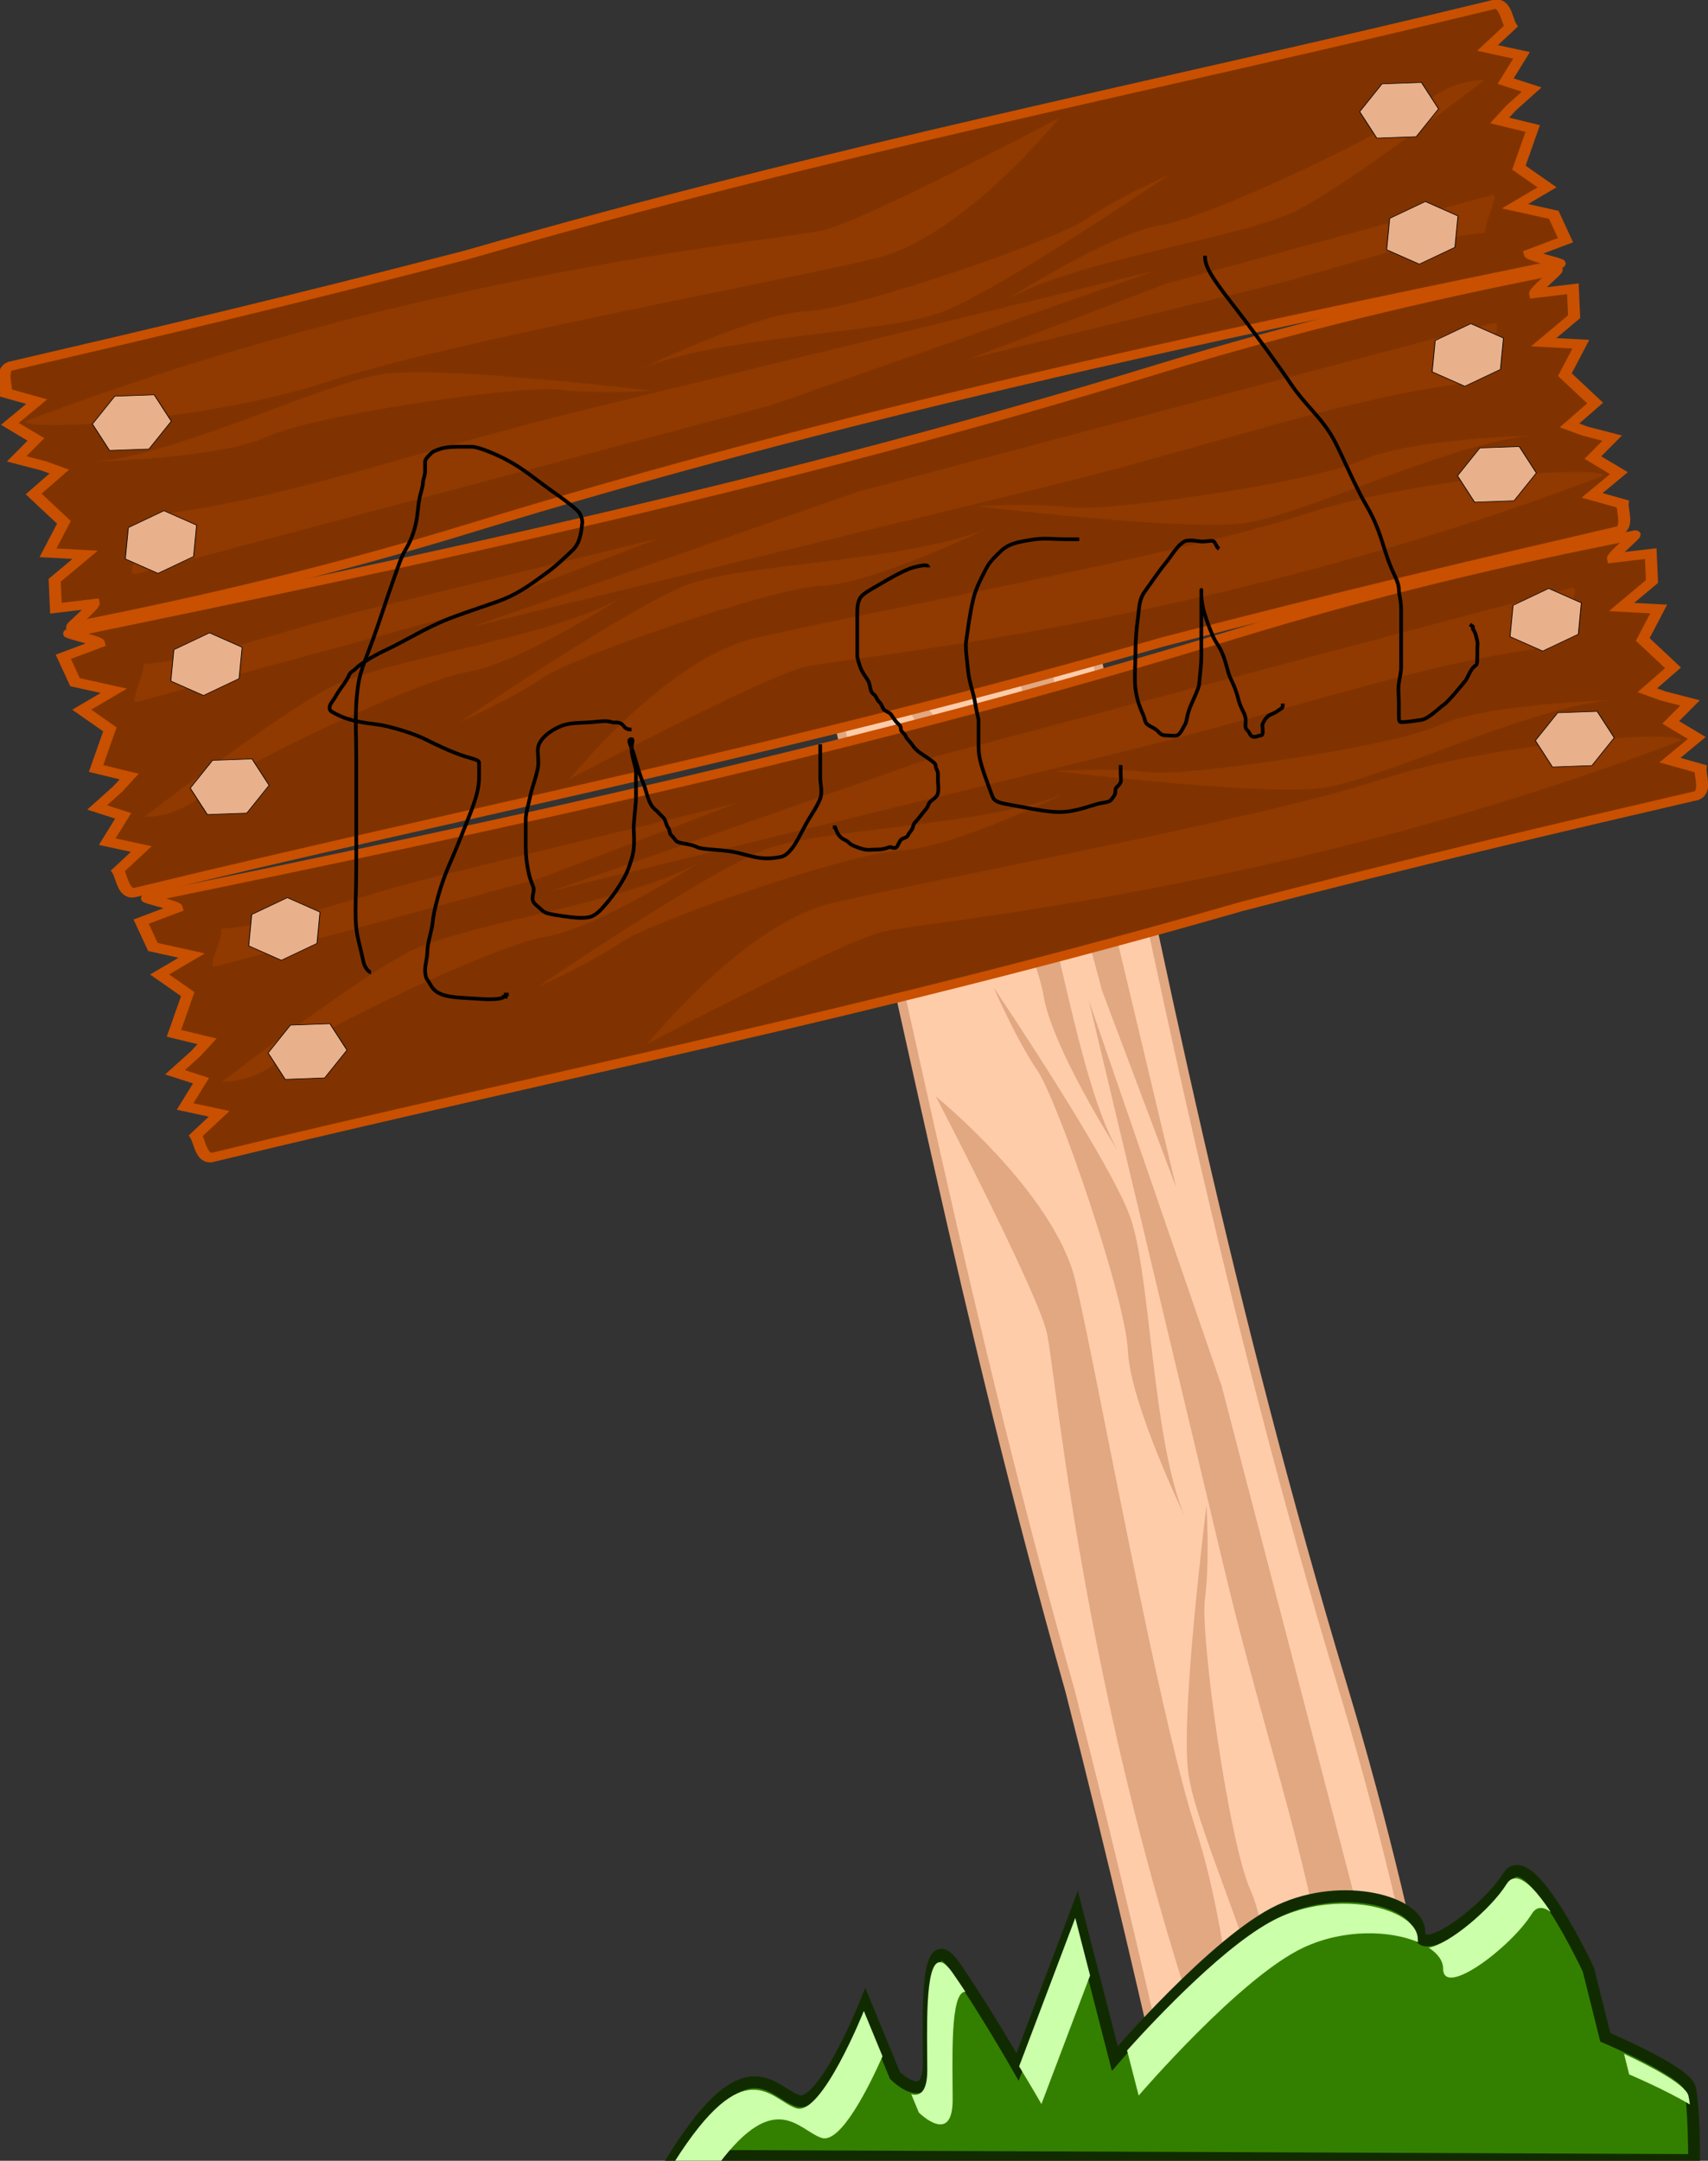 <?xml version="1.0"?><svg width="2308.205" height="2919.085" xmlns="http://www.w3.org/2000/svg">
 <rect width="100%" height="100%" fill="#333333" stroke="none"/>
 <title>Rascal Sign</title>

 <g>
  <title>Layer 1</title>
  <g id="layer1">
   <g id="g9382">
    <g id="g9219">
     <g id="g7053">
      <g id="g6580-8-1" transform="matrix(-0.237, -0.994, 0.764, -0.182, -4678.71, 1079.88)">
       <path d="m-3155.592,7230.173c-13.727,2.571 -10.479,33.184 -13.312,43.25l36.656,26.812l-41.406,26.188l28.562,36.656l-30.875,24.625l32.281,22.532l18.594,16.094l-40,26.938l30,59.812l-30,44.375l47.125,18.469l-47.125,30.188l-7.156,47.156l50,7.938c0,5.224 -39.227,29.593 -34.75,29.593c177.035,10.62 357.923,11.537 541.853,-2.519c512.712,-39.182 1000.364,-20.248 1482.115,2.519c4.476,0 -34.75,-24.369 -34.75,-29.593l49.969,-7.938l-7.125,-47.156l-47.156,-30.188l47.156,-18.469l-30,-44.375l30,-59.812l-40,-26.938l18.562,-16.094l32.281,-22.532l-30.844,-24.625l28.562,-36.656l-41.406,-26.188l36.656,-26.812c-2.834,-10.067 0.383,-40.68 -13.344,-43.25c-466.322,-0.327 -885.115,-27.813 -1400.683,0c-240.606,4.828 -432.198,2.653 -620.442,0z" id="path6582-1-3" stroke-width="16" stroke="#e1a781" fill-rule="evenodd" fill="#ffccaa"/>
       <path d="m-1729.913,7242.734c0,0 -280.013,91.437 -337.156,91.437c-57.143,0 -531.433,-97.147 -1085.719,-5.719c-5.714,17.143 234.286,74.268 400,57.125c165.714,-17.143 622.875,17.156 742.875,17.156c120,0 280,-160 280,-160l0,0zm558.352,109.967c0,0 -40.654,-15.551 -82.508,13.783c-41.854,29.333 -308.121,103.586 -378.469,96.718c-70.347,-6.868 -221.875,61.906 -221.875,61.906c104.027,-38.581 322.396,-7.52 399.844,-30.593c77.448,-23.074 283.008,-141.814 283.008,-141.814l0,0zm-435.508,30.033c0,0 -74.286,17.143 -120,40c-45.714,22.857 -319.991,57.143 -388.562,40c-68.572,-17.143 -228.594,28.562 -228.594,28.562c108.571,-22.856 320,40.022 400,28.594c80,-11.429 337.156,-137.156 337.156,-137.156zm-1094.344,11.437c-92.967,0.991 -275.826,50.683 -374.219,29.969c0,0 159.991,45.706 228.562,28.562c68.572,-17.143 342.848,17.143 388.562,40c45.714,22.857 120,40 120,40c0,0 -257.125,-125.696 -337.125,-137.125c-7.5,-1.071 -16.164,-1.509 -25.781,-1.407zm-317.094,142.844c0,22.857 -62.857,91.438 -40,91.438c22.857,0 868.594,-22.875 868.594,-22.875l537.125,-68.563l-777.125,0c-228.572,0 -422.88,28.572 -588.594,0zm1820.5,10.844c-11.754,0 -446.625,15.219 -446.625,15.219l-276.219,45.594l399.625,0c117.536,0 217.443,-18.997 302.656,0c0,-15.198 32.316,-60.812 20.562,-60.812z" id="path6584-8-1" fill="#803300" opacity="0.238"/>
      </g>
     </g>
     <g id="g6594-2" transform="matrix(0.993, -0.242, 0.186, 0.763, -2367.8, -1177.23)">
      <g id="g6553-6">
       <g id="g6529-2">
        <path d="m1876.052,2786.41c-13.727,2.57 -10.479,33.183 -13.313,43.25l36.656,26.813l-41.406,26.187l28.563,36.656l-30.875,24.625l32.281,22.531l18.594,16.094l-40,26.938l30,59.812l-30,44.375l47.125,18.469l-47.125,30.188l-7.156,47.156l50,7.938c0,5.224 -39.227,29.594 -34.75,29.594c177.036,10.62 357.923,11.537 541.853,-2.519c512.712,-39.182 1000.364,-20.248 1482.115,2.519c4.477,0 -34.75,-24.37 -34.75,-29.594l49.969,-7.938l-7.125,-47.156l-47.156,-30.188l47.156,-18.469l-30,-44.375l30,-59.812l-40,-26.938l18.562,-16.094l32.281,-22.531l-30.844,-24.625l28.562,-36.656l-41.406,-26.187l36.656,-26.813c-2.833,-10.067 0.383,-40.68 -13.343,-43.25c-466.322,-0.327 -885.115,-27.813 -1400.683,0c-240.606,4.827 -432.198,2.653 -620.442,0z" id="path6531-6" stroke-width="16" stroke="#c85000" fill-rule="evenodd" fill="#803300"/>
        <path d="m3301.731,2798.971c0,0 -280.013,91.437 -337.156,91.437c-57.143,0 -531.433,-97.147 -1085.719,-5.719c-5.714,17.143 234.286,74.268 400,57.125c165.714,-17.143 622.875,17.156 742.875,17.156c120,0 280,-160 280,-160l0,0zm558.352,109.968c0,0 -40.654,-15.552 -82.508,13.782c-41.854,29.334 -308.121,103.587 -378.469,96.719c-70.347,-6.868 -221.875,61.906 -221.875,61.906c104.027,-38.581 322.396,-7.52 399.844,-30.594c77.448,-23.073 283.008,-141.813 283.008,-141.813l0,0zm-435.508,30.032c0,0 -74.286,17.143 -120,40c-45.714,22.857 -319.991,57.143 -388.562,40c-68.571,-17.143 -228.594,28.562 -228.594,28.562c108.572,-22.857 320,40.022 400,28.594c80,-11.429 337.156,-137.156 337.156,-137.156zm-1094.344,11.437c-92.966,0.991 -275.826,50.683 -374.219,29.969c0,0 159.991,45.705 228.563,28.562c68.572,-17.143 342.848,17.143 388.562,40c45.714,22.857 120,40 120,40c0,0 -257.125,-125.697 -337.125,-137.125c-7.5,-1.071 -16.164,-1.509 -25.781,-1.406zm-317.094,142.844c0,22.857 -62.857,91.438 -40,91.438c22.857,0 868.594,-22.875 868.594,-22.875l537.125,-68.563l-777.125,0c-228.571,0 -422.879,28.572 -588.594,0zm1820.5,10.844c-11.753,0 -446.625,15.219 -446.625,15.219l-276.219,45.594l399.625,0c117.536,0 217.443,-18.997 302.656,0c0,-15.198 32.316,-60.812 20.562,-60.812z" id="path6533-2" fill="#903900"/>
       </g>
       <path id="path6541-7" d="m1977.666,2967.732l51.089,13.689l37.399,-37.399l-13.689,-51.088l-51.088,-13.689l-37.4,37.399l13.689,51.088z" stroke-width="1px" stroke="#000000" fill-rule="evenodd" fill="#e8b08b"/>
       <path d="m1977.666,3104.362l51.089,-13.689l37.399,37.399l-13.689,51.088l-51.088,13.689l-37.4,-37.399l13.689,-51.088z" id="path6543-6" stroke-width="1px" stroke="#000000" fill-rule="evenodd" fill="#e8b08b"/>
       <path id="path6545-7" d="m3694.809,3101.505l51.089,-13.689l37.399,37.399l-13.689,51.088l-51.088,13.689l-37.4,-37.399l13.689,-51.088z" stroke-width="1px" stroke="#000000" fill-rule="evenodd" fill="#e8b08b"/>
       <path d="m3703.38,2962.018l51.088,13.689l37.399,-37.399l-13.689,-51.089l-51.088,-13.689l-37.399,37.399l13.689,51.089z" id="path6547-2" stroke-width="1px" stroke="#000000" fill-rule="evenodd" fill="#e8b08b"/>
      </g>
      <g id="g6562-8" transform="matrix(-1, 0, 0, -1, -2139.76, 4293.07)">
       <g id="g6564-5">
        <path id="path6566-5" d="m-6031.222,576.184c-13.727,2.57 -10.479,33.183 -13.312,43.25l36.656,26.813l-41.406,26.187l28.562,36.656l-30.874,24.625l32.28,22.531l18.594,16.094l-40,26.938l30,59.812l-30,44.375l47.126,18.469l-47.126,30.188l-7.156,47.156l50,7.938c0,5.224 -39.226,29.594 -34.75,29.594c177.036,10.62 357.924,11.536 541.854,-2.519c512.712,-39.182 1000.364,-20.248 1482.116,2.519c4.477,0 -34.75,-24.37 -34.75,-29.594l49.969,-7.938l-7.125,-47.156l-47.156,-30.188l47.156,-18.469l-30,-44.375l30,-59.812l-40,-26.938l18.562,-16.094l32.281,-22.531l-30.844,-24.625l28.562,-36.656l-41.406,-26.187l36.656,-26.813c-2.834,-10.067 0.383,-40.68 -13.344,-43.25c-466.322,-0.327 -885.116,-27.813 -1400.683,0c-240.605,4.827 -432.197,2.653 -620.442,0z" stroke-width="16" stroke="#c85000" fill-rule="evenodd" fill="#803300"/>
        <path id="path6568-0" d="m-4605.542,588.745c0,0 -280.014,91.437 -337.156,91.437c-57.143,0 -531.434,-97.147 -1085.719,-5.719c-5.715,17.143 234.285,74.268 400,57.125c165.715,-17.143 622.875,17.156 742.875,17.156c120,0 280,-160 280,-160l0,0zm558.352,109.968c0,0 -40.654,-15.552 -82.508,13.782c-41.854,29.334 -308.121,103.587 -378.469,96.719c-70.348,-6.868 -221.875,61.906 -221.875,61.906c104.027,-38.581 322.396,-7.52 399.844,-30.594c77.448,-23.074 283.008,-141.813 283.008,-141.813l0,0zm-435.508,30.032c0,0 -74.286,17.143 -120,40c-45.714,22.857 -319.991,57.143 -388.562,40c-68.571,-17.143 -228.594,28.562 -228.594,28.562c108.571,-22.857 320,40.022 400,28.594c80,-11.429 337.156,-137.156 337.156,-137.156zm-1094.344,11.437c-92.967,0.991 -275.826,50.683 -374.219,29.969c0,0 159.991,45.705 228.562,28.562c68.571,-17.143 342.849,17.143 388.562,40c45.714,22.857 120,40 120,40c0,0 -257.125,-125.696 -337.125,-137.125c-7.5,-1.071 -16.164,-1.509 -25.781,-1.406zm-317.094,142.844c0,22.857 -62.857,91.438 -40,91.438c22.857,0 868.594,-22.875 868.594,-22.875l537.125,-68.562l-777.125,0c-228.571,0 -422.88,28.572 -588.594,0zm1820.5,10.844c-11.754,0 -446.625,15.219 -446.625,15.219l-276.219,45.594l399.625,0c117.536,0 217.442,-18.997 302.656,0c0,-15.198 32.316,-60.812 20.562,-60.812z" fill="#903900"/>
       </g>
       <path d="m-5929.607,757.506l51.089,13.689l37.399,-37.399l-13.689,-51.089l-51.089,-13.689l-37.399,37.399l13.689,51.088z" id="path6570-1" stroke-width="1px" stroke="#000000" fill-rule="evenodd" fill="#e8b08b"/>
       <path id="path6572-7" d="m-5929.607,894.136l51.089,-13.689l37.399,37.399l-13.689,51.089l-51.089,13.689l-37.399,-37.399l13.689,-51.089z" stroke-width="1px" stroke="#000000" fill-rule="evenodd" fill="#e8b08b"/>
       <path d="m-4212.465,891.278l51.089,-13.689l37.399,37.399l-13.689,51.089l-51.088,13.689l-37.399,-37.399l13.688,-51.089z" id="path6574-9" stroke-width="1px" stroke="#000000" fill-rule="evenodd" fill="#e8b08b"/>
       <path id="path6576-9" d="m-4203.894,751.792l51.089,13.689l37.399,-37.399l-13.689,-51.089l-51.088,-13.689l-37.399,37.399l13.688,51.088z" stroke-width="1px" stroke="#000000" fill-rule="evenodd" fill="#e8b08b"/>
      </g>
      <g transform="matrix(-1, 0, 0, -1, -2122.62, 4767.36)" id="g6578-1">
       <g id="g6580-8">
        <path d="m-6031.222,576.184c-13.727,2.57 -10.479,33.183 -13.312,43.25l36.656,26.813l-41.406,26.187l28.562,36.656l-30.874,24.625l32.28,22.531l18.594,16.094l-40,26.938l30,59.812l-30,44.375l47.126,18.469l-47.126,30.188l-7.156,47.156l50,7.938c0,5.224 -39.226,29.594 -34.75,29.594c177.036,10.62 357.924,11.536 541.854,-2.519c512.712,-39.182 1000.364,-20.248 1482.116,2.519c4.477,0 -34.75,-24.37 -34.75,-29.594l49.969,-7.938l-7.125,-47.156l-47.156,-30.188l47.156,-18.469l-30,-44.375l30,-59.812l-40,-26.938l18.562,-16.094l32.281,-22.531l-30.844,-24.625l28.562,-36.656l-41.406,-26.187l36.656,-26.813c-2.834,-10.067 0.383,-40.68 -13.344,-43.25c-466.322,-0.327 -885.116,-27.813 -1400.683,0c-240.605,4.827 -432.197,2.653 -620.442,0z" id="path6582-1" stroke-width="16" stroke="#c85000" fill-rule="evenodd" fill="#803300"/>
        <path d="m-4605.542,588.745c0,0 -280.014,91.437 -337.156,91.437c-57.143,0 -531.434,-97.147 -1085.719,-5.719c-5.715,17.143 234.285,74.268 400,57.125c165.715,-17.143 622.875,17.156 742.875,17.156c120,0 280,-160 280,-160l0,0zm558.352,109.968c0,0 -40.654,-15.552 -82.508,13.782c-41.854,29.334 -308.121,103.587 -378.469,96.719c-70.348,-6.868 -221.875,61.906 -221.875,61.906c104.027,-38.581 322.396,-7.52 399.844,-30.594c77.448,-23.074 283.008,-141.813 283.008,-141.813l0,0zm-435.508,30.032c0,0 -74.286,17.143 -120,40c-45.714,22.857 -319.991,57.143 -388.562,40c-68.571,-17.143 -228.594,28.562 -228.594,28.562c108.571,-22.857 320,40.022 400,28.594c80,-11.429 337.156,-137.156 337.156,-137.156zm-1094.344,11.437c-92.967,0.991 -275.826,50.683 -374.219,29.969c0,0 159.991,45.705 228.562,28.562c68.571,-17.143 342.849,17.143 388.562,40c45.714,22.857 120,40 120,40c0,0 -257.125,-125.696 -337.125,-137.125c-7.5,-1.071 -16.164,-1.509 -25.781,-1.406zm-317.094,142.844c0,22.857 -62.857,91.438 -40,91.438c22.857,0 868.594,-22.875 868.594,-22.875l537.125,-68.562l-777.125,0c-228.571,0 -422.88,28.572 -588.594,0zm1820.5,10.844c-11.754,0 -446.625,15.219 -446.625,15.219l-276.219,45.594l399.625,0c117.536,0 217.442,-18.997 302.656,0c0,-15.198 32.316,-60.812 20.562,-60.812z" id="path6584-8" fill="#903900"/>
       </g>
       <path id="path6586-3" d="m-5929.607,757.506l51.089,13.689l37.399,-37.399l-13.689,-51.089l-51.089,-13.689l-37.399,37.399l13.689,51.088z" stroke-width="1px" stroke="#000000" fill-rule="evenodd" fill="#e8b08b"/>
       <path d="m-5929.607,894.136l51.089,-13.689l37.399,37.399l-13.689,51.089l-51.089,13.689l-37.399,-37.399l13.689,-51.089z" id="path6588-9" stroke-width="1px" stroke="#000000" fill-rule="evenodd" fill="#e8b08b"/>
       <path id="path6590-6" d="m-4212.465,891.278l51.089,-13.689l37.399,37.399l-13.689,51.089l-51.088,13.689l-37.399,-37.399l13.688,-51.089z" stroke-width="1px" stroke="#000000" fill-rule="evenodd" fill="#e8b08b"/>
       <path d="m-4203.894,751.792l51.089,13.689l37.399,-37.399l-13.689,-51.089l-51.088,-13.689l-37.399,37.399l13.688,51.088z" id="path6592-0" stroke-width="1px" stroke="#000000" fill-rule="evenodd" fill="#e8b08b"/>
      </g>
     </g>
    </g>
    <g id="g9378">
     <path d="m912.286,2912.37c97.144,-154.28 131.424,-85.71 165.714,-74.28c34.29,11.42 91.43,-131.43 91.43,-131.43l40,97.14c0,0 45.71,45.71 45.71,-17.14c0,-62.86 -5.71,-188.57 34.29,-131.43c40,57.14 85.71,137.14 85.71,137.14l80,-211.43l51.43,200c0,0 137.14,-160 222.86,-200c85.71,-40 188.57,-11.43 188.57,28.57c0,40 91.43,-28.57 120,-74.28c28.57,-45.72 108.57,125.71 108.57,125.71l22.86,91.43c0,0 108.57,45.72 114.28,68.57c5.72,22.86 5.72,97.15 5.72,97.15l-1377.144,-5.72l0,0l0,0z" id="path9369" stroke-width="16" stroke="#112b00" fill="#338000"/>
     <path d="m2047.917,2537.57c-4.549,0.018 -8.589,2.393 -11.938,7.75c-21.396,34.234 -78.054,81.294 -105.156,85.969c12.208,7.93 19.438,17.715 19.438,28.312c0,40 91.429,-28.567 120,-74.281c6.387,-10.22 15.347,-9.55 25.406,-2.406c-16.602,-24.911 -34.329,-45.398 -47.75,-45.344zm-234.844,34.219c-27.577,0.378 -57.531,6.125 -85.656,19.25c-66.628,31.093 -164.073,134.403 -204.281,179l15.688,61c0,0 137.161,-160 222.875,-200c55.115,-25.721 117.3,-23.073 154.688,-7.281c-0.265,-1.231 -0.406,-2.607 -0.406,-4.156c0,-26.875 -46.439,-48.587 -102.906,-47.812zm-359.938,19.25l-75.875,200.531c17.618,28.999 30.156,50.906 30.156,50.906l65.719,-173.656l-20,-77.781zm-183.156,59.781c-20.698,0.523 -16.844,94.375 -16.844,145.937c0,30.259 -10.606,35.35 -21.594,32.5l10.156,24.656c0,0 45.719,45.701 45.719,-17.156c0,-51.898 -3.906,-146.641 17.25,-145.937c-5.772,-8.756 -11.561,-17.373 -17.25,-25.5c-7.188,-10.268 -12.904,-14.615 -17.438,-14.5zm-102.562,65.937c0,0 -57.152,142.866 -91.438,131.438c-34.286,-11.428 -68.576,-80.005 -165.719,74.281l61.531,0.25c76.734,-101.396 107.602,-44.82 138.469,-34.531c25.929,8.643 64.903,-70.873 82.375,-110.188l-25.219,-61.25zm1027.344,57.938l6.938,27.781c0,0 48.172,20.288 82.031,40.594c-0.584,-4.753 -1.247,-8.893 -2.031,-12.031c-3.852,-15.408 -54.371,-41.167 -86.938,-56.344z" id="path9371" fill="#ccffaa"/>
    </g>
   </g>
  </g>
  <path d="m501.479,1313.581c-3,0 -8.459,-6.471 -10,-13c-2.298,-9.733 -4.381,-19.553 -7,-30c-6.605,-26.351 -3,-50 -3,-103c0,-40 0,-99 0,-139c0,-43 -2.652,-70.32 3,-106c2.733,-17.249 12.407,-38.968 20,-60c10.46,-28.976 15.253,-45.516 24,-70c7.025,-19.663 13.313,-39.799 19,-49c4.239,-6.858 10.404,-18.766 14,-34c3.676,-15.572 2.928,-25.016 6,-39c0.858,-3.907 4,-14 4,-17c0,-7 3,-10 3,-17c0,-3 0,-10 0,-13c0,-3 4.172,-7.172 7,-10c2.121,-2.121 2.85,-3.376 10,-6c12.769,-4.686 23,-4 46,-4c10,0 35.188,11.334 46,17c25.503,13.365 41.928,28.668 67,46c12.145,8.396 30.747,22.536 33,27c4.705,9.32 3.316,13.017 3,16c-1.508,14.238 -4.071,25.677 -13,34c-8.531,7.951 -19.778,19.295 -33,29c-19.68,14.446 -37.856,28.133 -60,37c-15.112,6.051 -47.184,16.073 -73,26c-32.184,12.376 -58.512,29.842 -89,44c-16.351,7.593 -33.724,19.223 -37,23c-2.78,3.205 -8.419,5.257 -10,10c-0.949,2.846 -5.646,10.252 -10,16c-5.567,7.349 -7.542,12.57 -13,20c-4.508,6.138 -3.706,10.935 0,13c15.257,8.499 26.107,12.967 60,17c20.082,2.39 52.82,13.345 66,20c35.539,17.944 51.761,22.887 63,26c9.637,2.669 10,4 10,7c0,3 0,13 0,17c0,16 -3.851,29.648 -13,53c-7.73,19.729 -19.509,49.211 -27,66c-12.21,27.366 -21.494,62.803 -23,80c-0.872,9.962 -7,26 -7,39c0,7 -3,17 -3,24c0,3 0.425,9.628 3,13c4.894,6.407 6.184,14.794 20,20c12.485,4.705 32.832,4.496 53,6c13.961,1.041 30,0 30,-3l3,0l0,-3l4,0" id="svg_1" stroke-width="5" stroke="#000000" fill="none"/>
  <path d="m853.479,985.581c-4,0 -7.612,-0.791 -10,-4c-6.232,-8.376 -13.08,-4.376 -17,-6c-6.467,-2.679 -20.017,-0.446 -26,0c-20.168,1.504 -30.874,0.281 -44,6c-11.19,4.876 -20.972,12.272 -26,20c-5.694,8.751 -3,14 -3,30c0,10 -8.567,33.148 -10,40c-3.576,17.094 -7,26 -7,36c0,14 0,20 0,37c0,10 1.469,22.54 3,30c2.011,9.796 3.212,13.854 7,23c2.679,6.467 -2.679,13.533 0,20c1.624,3.92 6.272,6.697 13,13c3.649,3.419 12.581,4.98 27,7c12.874,1.803 30.553,4.444 40,0c6.525,-3.07 11.476,-8.09 19,-17c5.949,-7.044 11.733,-14.618 17,-23c11.274,-17.941 12.223,-22.094 17,-37c5.87,-18.318 2.256,-36.028 3,-46c1.504,-20.168 3,-30 3,-36c0,-14 0,-24 0,-37c0,-3 -2.397,-10.061 -3,-13c-1.531,-7.46 -3,-10 -3,-17c0,-6 3,-13 0,-13c-7,0 0,10 3,20c3,10 7.281,26.874 13,40c4.876,11.19 6.059,27.919 17,36c2.413,1.782 6.223,6.724 10,10c3.205,2.78 3.879,10.879 6,13c2.828,2.828 1.879,7.879 4,10c2.121,2.121 4.349,4.495 6,7c4.192,6.358 16.701,3.586 30,10c6.86,3.309 29.996,3.021 47,6c22.995,4.029 36.613,13.032 66,7c7.46,-1.531 13.425,-9.628 16,-13c4.894,-6.407 10,-17 17,-30c7,-13 16.3,-25.215 20,-36c3.245,-9.459 0,-20 0,-27c0,-10 0,-20 0,-23c0,-7 0,-10 0,-17l0,-6" id="svg_2" stroke-width="5" stroke="#000000" fill="none"/>
  <path d="m1254.479,766.581c0,-4 -6.865,-3.531 -20,0c-12.884,3.464 -35.513,16.754 -46,23c-13.448,8.01 -24,13 -27,20c-3,7 -3,13 -3,23c0,7 0,20 0,27c0,10 0,16 0,26c0,3 2.605,13.183 6,20c3.594,7.217 8.419,12.257 10,17c1.897,5.692 1.294,12.473 7,16c2.552,1.577 3.223,6.724 7,10c3.205,2.78 3.879,7.879 6,10c2.828,2.828 7.798,3.661 10,7c4.192,6.358 5.05,8.05 10,13c2.121,2.121 3,3 3,7c0,3 5.419,5.257 7,10c0.949,2.846 4.45,4.803 10,13c4.27,6.306 12.464,10.689 20,16c6.59,4.644 10,7 10,10c0,4 3,7 3,10c0,4 0,7 0,10c0,4 1.407,10.143 0,17c-1.531,7.46 -11.459,9.471 -13,16c-0.919,3.893 -5.491,7.862 -10,14c-5.458,7.43 -9.397,10.061 -10,13c-1.531,7.46 -6.051,10.154 -7,13c-1.581,4.743 -7.172,4.172 -10,7c-2.121,2.121 -3.879,7.879 -6,10c-2.828,2.828 -7.228,-1.148 -10,0c-3.92,1.624 -10,3 -13,3c-10,0 -14.123,1.206 -20,0c-7.46,-1.531 -14.317,-4.658 -17,-6c-4.472,-2.236 -3.64,-4.075 -10,-7c-8.376,-3.852 -10,-10 -13,-17l-3,0" id="svg_3" stroke-width="5" stroke="#000000" fill="none"/>
  <path d="m1458.479,728.581c-4,0 -7,0 -17,0c-13,0 -30.142,-1.913 -43,0c-23.78,3.539 -35.932,5.932 -47,17c-4.743,4.743 -13.818,12.553 -19,23c-4.786,9.649 -13.404,24.766 -17,40c-5.284,22.385 -6.461,35.22 -10,59c-1.03,6.924 1.847,30.067 3,40c2.013,17.348 6.965,26.308 10,46c1.523,9.883 4,17 4,20c0,10 0,17 0,27c0,10 -0.419,17.104 3,30c2.675,10.092 7.402,22.841 10,30c3.562,9.814 4.852,13.228 6,16c2.165,5.226 6.863,7.67 20,10c23.815,4.225 42.803,8.494 60,10c22.912,2.006 36.986,-3.046 60,-10c9.994,-3.02 16.91,-2.069 20,-6c4.706,-5.988 6,-7 6,-14c0,-3 5.419,-5.257 7,-10c0.949,-2.846 0,-6 0,-13l0,-3l0,-4l0,-3" id="svg_4" stroke-width="5" stroke="#000000" fill="none"/>
  <path d="m1647.479,741.581c-4,-3 -4.172,-7.172 -7,-10c-2.121,-2.121 -7,0 -17,0c-3,0 -16.909,-3.449 -23,0c-10.148,5.746 -16.91,19.166 -26,30c-7.846,9.351 -21.091,29.058 -27,37c-8.814,11.846 -7.677,23.17 -10,39c-1.516,10.33 -3,27 -3,44c0,13 -1.654,36.106 0,49c3.025,23.577 10.989,33.204 13,43c1.531,7.46 11.459,8.143 17,14c4.61,4.873 6,6 13,6c3,0 10.154,0.949 13,0c4.743,-1.581 8.349,-10.495 10,-13c4.192,-6.358 2.49,-10.807 7,-23c3.199,-8.647 12.477,-27.023 13,-33c1.506,-17.197 3,-27 3,-37c0,-10 0,-20 0,-30c0,-10 0,-13 0,-20c0,-6 0,-10 0,-19c0,-4 0,-10 0,-17c0,-3 0,-7 0,-3c0,6 -0.371,13.097 4,29c2.767,10.067 11.224,32.986 16,40c14.115,20.731 13.603,37.191 20,50c6.597,13.209 9.022,23.121 10,27c3.609,14.317 10,19 10,29c0,7 -1.95,9.05 3,14c2.828,2.828 1.879,3.879 4,6c4.243,4.243 10,0 13,0c3,0 3,-3 3,-6c0,-4 -1.148,-7.228 0,-10c2.165,-5.226 4.879,-7.879 7,-10c2.121,-2.121 9.795,-4.22 13,-7c3.777,-3.276 7,-3 7,-7l0,-3" id="svg_5" stroke-width="5" stroke="#000000" fill="none"/>
  <path d="m1628.479,345.581c0,4 -0.244,10.135 7,23c9.677,17.186 30.654,42.641 46,63c19.205,25.479 45.421,61 63,87c21.173,31.316 43.627,46.876 60,79c13.074,25.653 26.927,59.438 43,87c7.438,12.755 13.454,25.847 20,46c3.225,9.93 6.109,19.957 10,30c6.174,15.934 13,26 13,36c0,7 3,14 3,27c0,6 0,13 0,23c0,13 0,20 0,30c0,10 0,16 0,23c0,10 -1.484,12.67 -3,23c-1.452,9.894 0,17 0,27c0,6 0,13 0,16c0,7 0,10 3,10c7,0 14.138,-1.112 27,-3c10.33,-1.516 23.694,-15.73 30,-20c7.026,-4.757 22.154,-23.649 30,-33c2.727,-3.25 6.642,-15.808 13,-20c2.505,-1.651 3,-3 3,-13c0,-3 0,-7 0,-10c0,-3 0.603,-7.061 0,-10c-1.531,-7.46 -3,-13 -6,-17l0,-3l-4,-3" id="svg_6" stroke-width="5" stroke="#000000" fill="none"/>
 </g>
</svg>